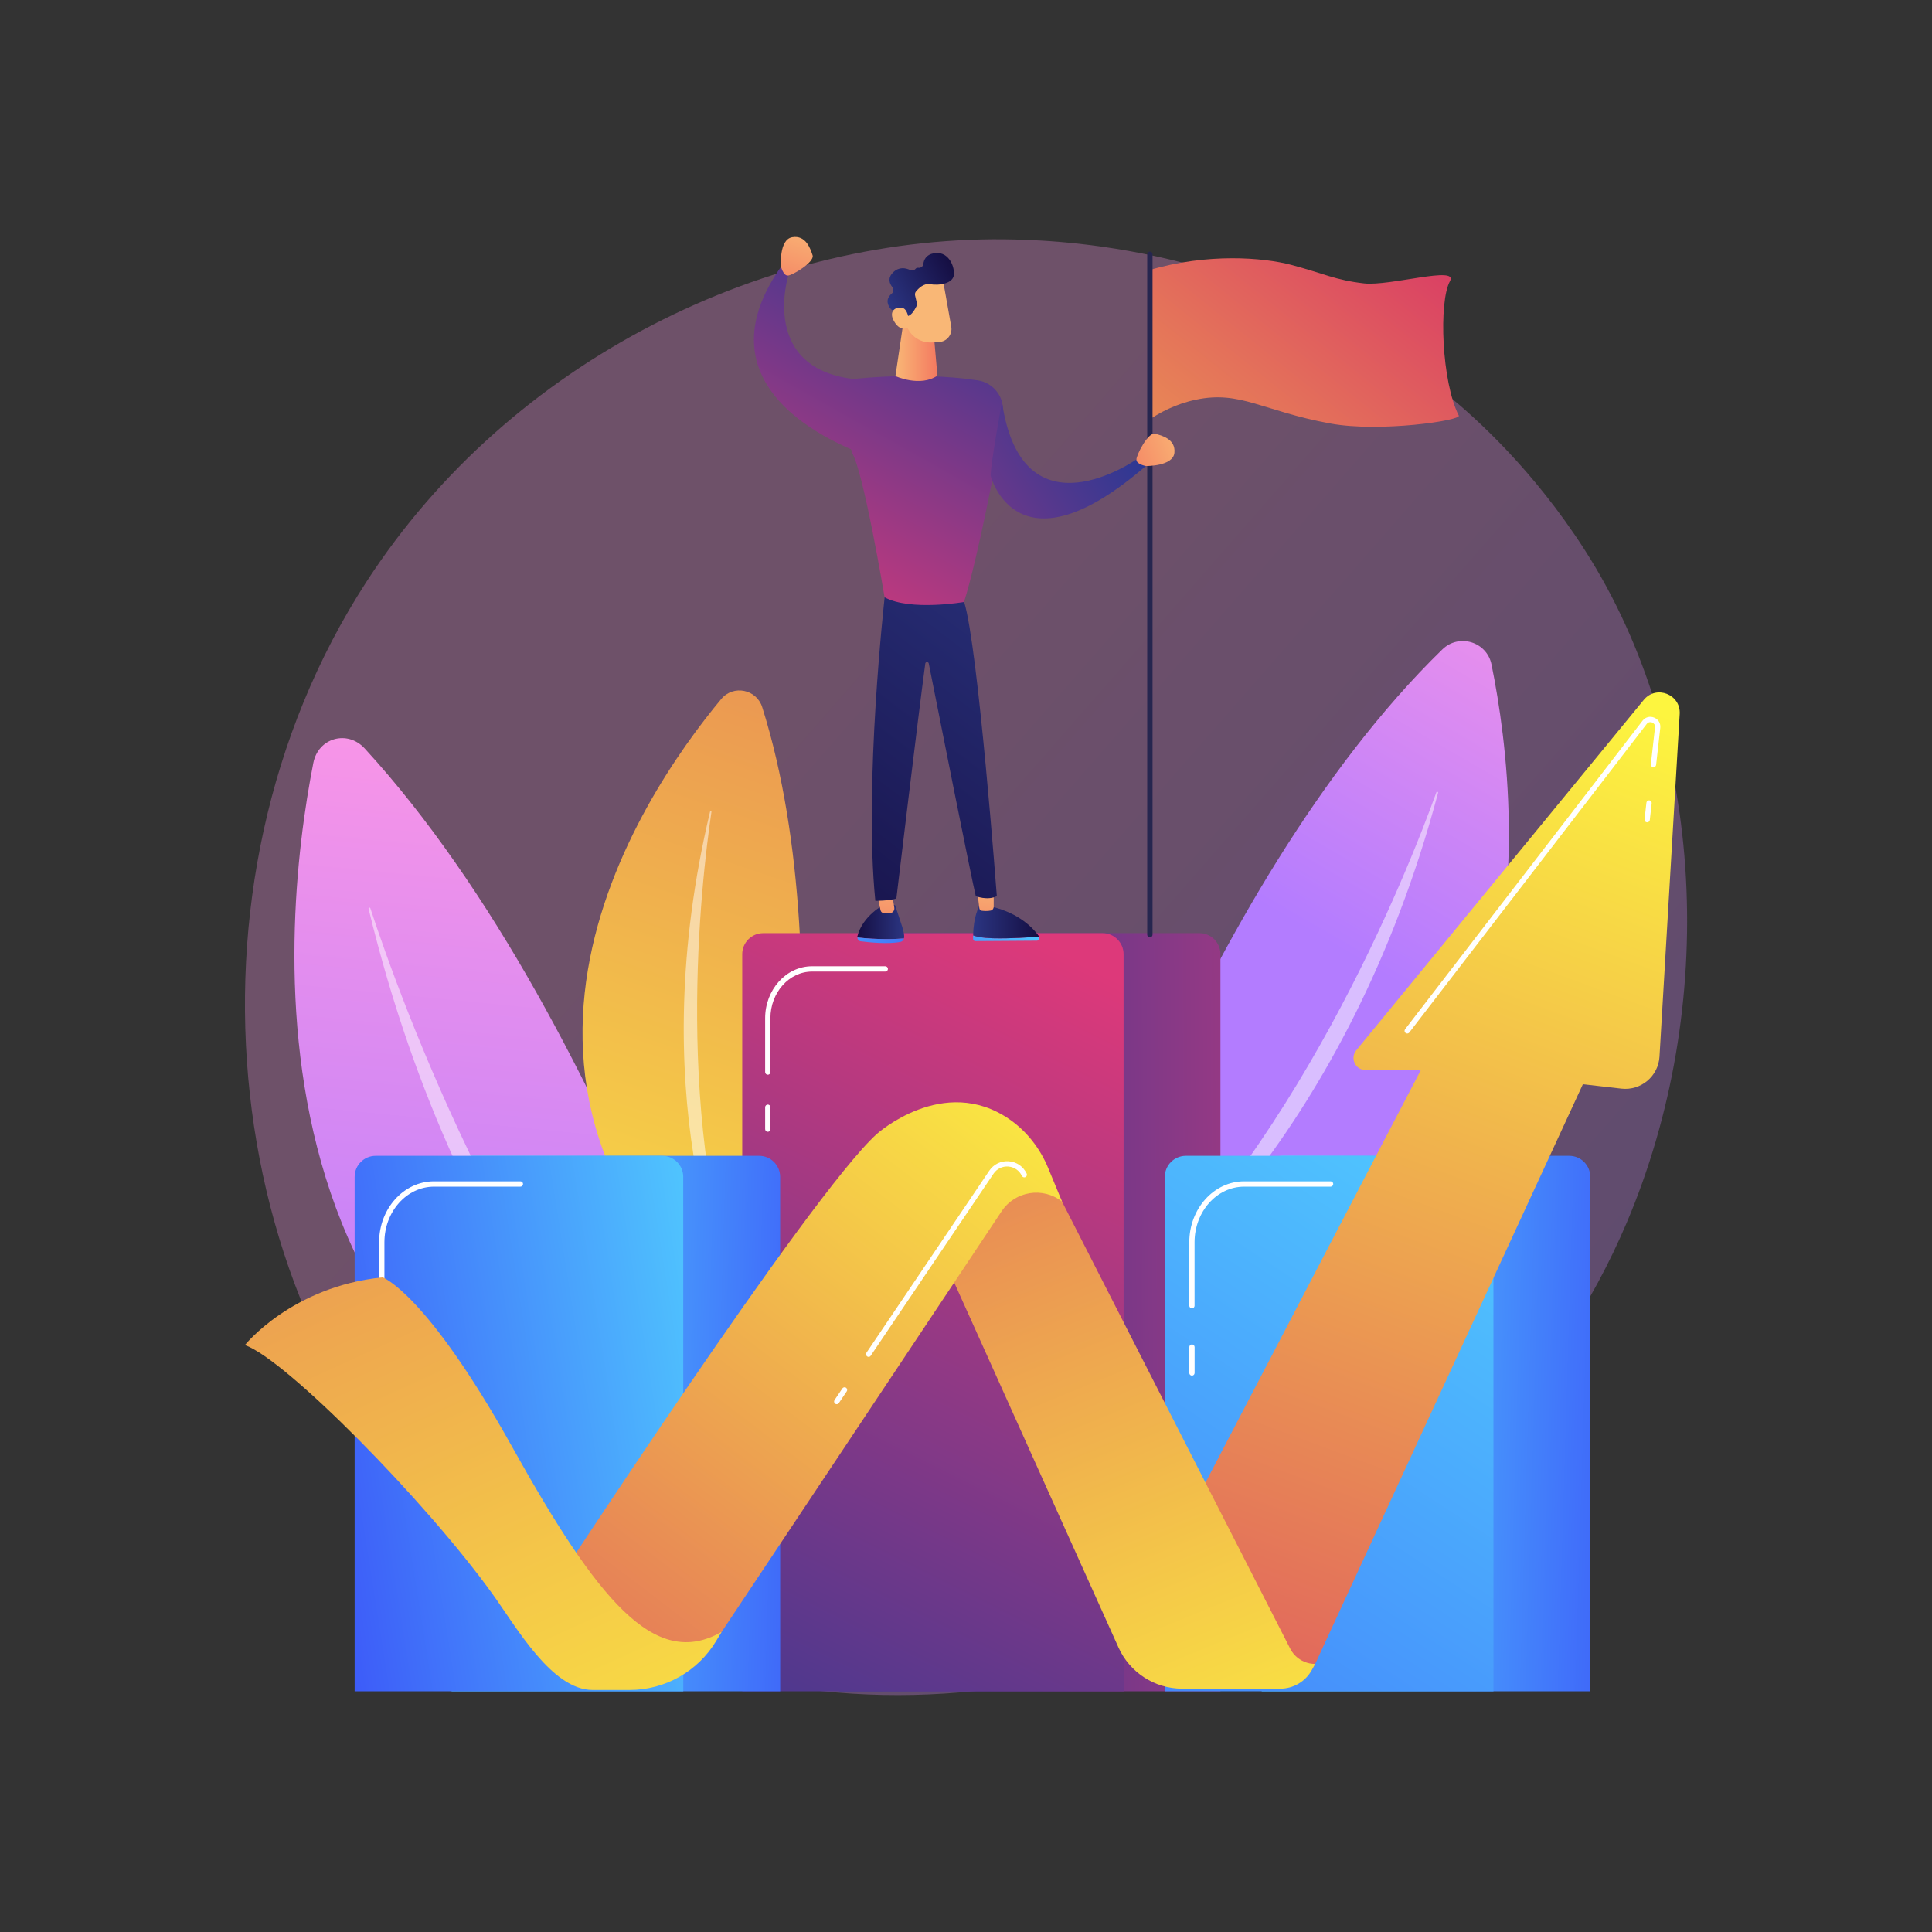 <svg xmlns="http://www.w3.org/2000/svg" xmlns:xlink="http://www.w3.org/1999/xlink" id="Calque_1" x="0px" y="0px" viewBox="0 0 3710 3710" style="enable-background:new 0 0 3710 3710;" xml:space="preserve"><rect x="0" y="0" width="3710" height="3710" fill="#333333" stroke="none"/><style type="text/css">	.st0{opacity:0.3;fill:url(#SVGID_1_);enable-background:new    ;}	.st1{fill:url(#SVGID_00000108310474497253362200000010178547571621629098_);}	.st2{opacity:0.5;fill:#FFFFFF;enable-background:new    ;}	.st3{fill:url(#SVGID_00000023277462122346498610000008977713438918294447_);}	.st4{fill:url(#SVGID_00000037665810277986709150000003528843335870772926_);}	.st5{fill:url(#SVGID_00000161624652174013464280000003631679221763038850_);}	.st6{fill:url(#SVGID_00000075865539906984891740000001775671730693823382_);}	.st7{fill:#FFFFFF;}	.st8{fill:url(#SVGID_00000119085544130606067490000004509946256410193024_);}	.st9{fill:url(#SVGID_00000081611057675909462760000014638069649912423060_);}	.st10{fill:url(#SVGID_00000085938411144175549680000003899765619576232333_);}	.st11{fill:url(#SVGID_00000049901412450120085400000015480919242233915045_);}	.st12{fill:url(#SVGID_00000129889491948906733950000016903730221821182858_);}	.st13{fill:url(#SVGID_00000060734091802674103880000016480679760466343611_);}	.st14{fill:url(#SVGID_00000057107310189851109230000002233587842098458555_);}	.st15{fill:url(#SVGID_00000121253182060989284100000001304939755699092624_);}	.st16{fill:url(#SVGID_00000101790664417277937280000007784981303312798909_);}	.st17{fill:#26264F;}	.st18{fill:url(#SVGID_00000078731562007874505720000014175743591554504618_);}	.st19{fill:url(#SVGID_00000089537127821868506130000012019042634634148262_);}	.st20{fill:url(#SVGID_00000129163599854811966650000006297197480619211913_);}	.st21{fill:url(#SVGID_00000077317514121035424640000016224089951427884936_);}	.st22{fill:url(#SVGID_00000139983571921414501280000017631115504092809350_);}	.st23{fill:url(#SVGID_00000173119717451596056620000006812891197126363574_);}	.st24{fill:url(#SVGID_00000178183326264202296550000005957060601717676430_);}	.st25{fill:url(#SVGID_00000134225913996870263130000002741891076589655980_);}	.st26{fill:url(#SVGID_00000111889794887100655780000008953232738118896803_);}	.st27{fill:url(#SVGID_00000149357659439229356450000009370576894838833821_);}	.st28{fill:url(#SVGID_00000051373566921640959320000016361079766932037787_);}	.st29{fill:url(#SVGID_00000047764340788739691500000002190810033871814838_);}	.st30{fill:url(#SVGID_00000112618791856561247050000017459072447102286011_);}	.st31{fill:url(#SVGID_00000154404433730014842800000010830161668936386750_);}	.st32{fill:url(#SVGID_00000049917554914359258810000012008515054947799982_);}	.st33{fill:url(#SVGID_00000047046911467646965010000001944680517769155727_);}</style><g id="Illustration">	<g>					<linearGradient id="SVGID_1_" gradientUnits="userSpaceOnUse" x1="3476.996" y1="417.166" x2="1397.942" y2="2236.337" gradientTransform="matrix(1 0 0 -1 0 3710)">			<stop offset="0" style="stop-color:#B37CFF"></stop>			<stop offset="1" style="stop-color:#F895E7"></stop>		</linearGradient>		<path class="st0" d="M3123.7,2348.1c-268.7,632.7-984.4,987.1-1605.1,891.5c-101-15.6-377.9-61.9-623-280.5   c-471.9-420.9-572.9-1254.2-192.2-1841.5C980.4,690,1477.1,447.7,1949,459.9c101.7,2.6,491.3,18.7,833.7,301   c50.3,41.5,161.2,140,261.2,296.3C3278.6,1424.3,3298.8,1935.7,3123.7,2348.1z"></path>		<g>							<linearGradient id="SVGID_00000038390482001607724110000001083101920064218770_" gradientUnits="userSpaceOnUse" x1="967.799" y1="820.619" x2="1109.813" y2="2261.047" gradientTransform="matrix(1 0 0 -1 0 3710)">				<stop offset="0" style="stop-color:#B37CFF"></stop>				<stop offset="1" style="stop-color:#F895E7"></stop>			</linearGradient>			<path style="fill:url(#SVGID_00000038390482001607724110000001083101920064218770_);" d="M1474.6,2976.4    c0,0-281.1-1001.5-774.3-1539.2c-33.2-36.1-89.1-20.4-98.6,27.8C538.4,1787.6,437.8,2763.8,1474.6,2976.4z"></path>			<path class="st2" d="M1377.2,2913.8c2.4,2.3-0.4,6.2-3.1,4.2c-99.3-73.2-487.8-435.5-666.3-1172.8c-0.6-2.4,2.6-3.4,3.4-1    C767.2,1914.8,992.4,2543.1,1377.2,2913.8z"></path>		</g>		<g>							<linearGradient id="SVGID_00000114036728689825978060000014493648856408831388_" gradientUnits="userSpaceOnUse" x1="1052.835" y1="750.18" x2="2128.087" y2="3915.066" gradientTransform="matrix(1 0 0 -1 0 3710)">				<stop offset="0" style="stop-color:#FDF53F"></stop>				<stop offset="1" style="stop-color:#D93C65"></stop>			</linearGradient>			<path style="fill:url(#SVGID_00000114036728689825978060000014493648856408831388_);" d="M1479.6,2610.9    c0,0,145.9-739.5-15.9-1252.9c-10.9-34.5-55.5-43.5-78.7-15.7C1230.2,1528.3,825.2,2121.6,1479.6,2610.9z"></path>			<path class="st2" d="M1432.7,2537.6c0.9,2.3-2.4,3.9-3.6,1.7c-44.6-80.8-193-445.9-65.6-980.6c0.4-1.7,3-1.3,2.7,0.5    C1347.1,1687.8,1289.8,2168.4,1432.7,2537.6z"></path>		</g>		<g>							<linearGradient id="SVGID_00000036963431546058138780000000540117943414559914_" gradientUnits="userSpaceOnUse" x1="3711.009" y1="1410.057" x2="3625.754" y2="2281.556" gradientTransform="matrix(-0.909 -0.416 0.416 -0.909 5419.936 4685.439)">				<stop offset="0" style="stop-color:#B37CFF"></stop>				<stop offset="1" style="stop-color:#F895E7"></stop>			</linearGradient>			<path style="fill:url(#SVGID_00000036963431546058138780000000540117943414559914_);" d="M2023.1,2593.4    c0,0,272.7-885.1,746.7-1346.4c31.9-31,85.4-14.7,94.3,28.9C2923.4,1567.2,3016.1,2445.1,2023.1,2593.4z"></path>			<path class="st2" d="M2116.6,2541.4c-2.3,2,0.3,5.6,2.9,3.9c95.3-61.5,468.5-370.1,642-1022.8c0.6-2.1-2.5-3.1-3.2-1.1    C2704,1671.8,2486.2,2225.1,2116.6,2541.4z"></path>		</g>		<g>							<linearGradient id="SVGID_00000125602227712168100620000000937979481020044966_" gradientUnits="userSpaceOnUse" x1="1477.52" y1="1186.457" x2="2916.471" y2="1196.626" gradientTransform="matrix(1 0 0 -1 0 3710)">				<stop offset="0" style="stop-color:#233894"></stop>				<stop offset="0.996" style="stop-color:#DD397A"></stop>			</linearGradient>			<path style="fill:url(#SVGID_00000125602227712168100620000000937979481020044966_);" d="M2343.7,3247.8h-732.4V1832.3    c0-22.3,18.1-40.4,40.4-40.4h651.5c22.3,0,40.4,18.1,40.4,40.4L2343.7,3247.8L2343.7,3247.8z"></path>							<linearGradient id="SVGID_00000110467960551143024170000001867015759410465670_" gradientUnits="userSpaceOnUse" x1="1235.497" y1="67.062" x2="2127.644" y2="1844.491" gradientTransform="matrix(1 0 0 -1 0 3710)">				<stop offset="0" style="stop-color:#233894"></stop>				<stop offset="0.996" style="stop-color:#DD397A"></stop>			</linearGradient>			<path style="fill:url(#SVGID_00000110467960551143024170000001867015759410465670_);" d="M2157.7,3247.8h-732.4V1832.3    c0-22.3,18.1-40.4,40.4-40.4h651.5c22.3,0,40.4,18.1,40.4,40.4L2157.7,3247.8L2157.7,3247.8z"></path>			<g>				<path class="st7" d="M1474.4,2063.8c-2.8,0-5.1-2.3-5.1-5.1v-103.3c0-55.1,40.4-99.9,90.1-99.9h140.6c2.8,0,5.1,2.3,5.1,5.1     c0,2.8-2.3,5.1-5.1,5.1h-140.6c-44.1,0-80,40.3-80,89.7v103.3C1479.4,2061.6,1477.2,2063.8,1474.4,2063.8z"></path>				<path class="st7" d="M1474.4,2173.4c-2.8,0-5.1-2.3-5.1-5.1v-42.1c0-2.8,2.3-5.1,5.1-5.1s5.1,2.3,5.1,5.1v42.1     C1479.4,2171.1,1477.2,2173.4,1474.4,2173.4z"></path>			</g>		</g>		<g>							<linearGradient id="SVGID_00000048471935352847574870000003574894890563354498_" gradientUnits="userSpaceOnUse" x1="899.98" y1="984.241" x2="1749.825" y2="958.643" gradientTransform="matrix(1 0 0 -1 0 3710)">				<stop offset="0" style="stop-color:#53D8FF"></stop>				<stop offset="1" style="stop-color:#3840F7"></stop>			</linearGradient>			<path style="fill:url(#SVGID_00000048471935352847574870000003574894890563354498_);" d="M1498.2,3247.8H867.1v-987.9    c0-22.3,18.1-40.4,40.4-40.4h550.2c22.3,0,40.4,18.1,40.4,40.4L1498.2,3247.8L1498.2,3247.8z"></path>							<linearGradient id="SVGID_00000075161349229251519510000000409868947534606981_" gradientUnits="userSpaceOnUse" x1="1525.61" y1="1057.291" x2="406.417" y2="879.763" gradientTransform="matrix(1 0 0 -1 0 3710)">				<stop offset="0" style="stop-color:#53D8FF"></stop>				<stop offset="1" style="stop-color:#3840F7"></stop>			</linearGradient>			<path style="fill:url(#SVGID_00000075161349229251519510000000409868947534606981_);" d="M1312.1,3247.8H681v-987.9    c0-22.3,18.1-40.4,40.4-40.4h550.2c22.3,0,40.4,18.1,40.4,40.4L1312.1,3247.8L1312.1,3247.8z"></path>			<g>				<path class="st7" d="M733.1,2512.4c-2.8,0-5.1-2.3-5.1-5.1v-121.9c0-64.5,47.3-116.9,105.4-116.9h165.9c2.8,0,5.1,2.3,5.1,5.1     s-2.3,5.1-5.1,5.1H833.5c-52.5,0-95.3,47.9-95.3,106.8v121.9C738.2,2510.1,735.9,2512.4,733.1,2512.4z"></path>				<path class="st7" d="M733.1,2641.6c-2.8,0-5.1-2.3-5.1-5.1v-49.7c0-2.8,2.3-5.1,5.1-5.1c2.8,0,5.1,2.3,5.1,5.1v49.7     C738.2,2639.4,735.9,2641.6,733.1,2641.6z"></path>			</g>		</g>		<g>							<linearGradient id="SVGID_00000008110915874385209270000007307960861319778947_" gradientUnits="userSpaceOnUse" x1="2455.701" y1="984.241" x2="3305.546" y2="958.643" gradientTransform="matrix(1 0 0 -1 0 3710)">				<stop offset="0" style="stop-color:#53D8FF"></stop>				<stop offset="1" style="stop-color:#3840F7"></stop>			</linearGradient>			<path style="fill:url(#SVGID_00000008110915874385209270000007307960861319778947_);" d="M3053.9,3247.8h-631.1v-987.9    c0-22.3,18.1-40.4,40.4-40.4h550.2c22.3,0,40.4,18.1,40.4,40.4L3053.9,3247.8L3053.9,3247.8z"></path>							<linearGradient id="SVGID_00000047751880552701032270000002905795114808242080_" gradientUnits="userSpaceOnUse" x1="3044.732" y1="1714.161" x2="1466.82" y2="-695.579" gradientTransform="matrix(1 0 0 -1 0 3710)">				<stop offset="0" style="stop-color:#53D8FF"></stop>				<stop offset="1" style="stop-color:#3840F7"></stop>			</linearGradient>			<path style="fill:url(#SVGID_00000047751880552701032270000002905795114808242080_);" d="M2867.9,3247.8h-631.1v-987.9    c0-22.3,18.1-40.4,40.4-40.4h550.2c22.3,0,40.4,18.1,40.4,40.4L2867.9,3247.8L2867.9,3247.8z"></path>			<g>				<path class="st7" d="M2288.9,2512.4c-2.8,0-5.1-2.3-5.1-5.1v-121.9c0-64.5,47.3-116.9,105.4-116.9h165.9c2.8,0,5.1,2.3,5.1,5.1     s-2.3,5.1-5.1,5.1h-165.9c-52.5,0-95.3,47.9-95.3,106.8v121.9C2293.9,2510.1,2291.7,2512.4,2288.9,2512.4z"></path>				<path class="st7" d="M2288.9,2641.6c-2.8,0-5.1-2.3-5.1-5.1v-49.7c0-2.8,2.3-5.1,5.1-5.1s5.1,2.3,5.1,5.1v49.7     C2293.9,2639.4,2291.7,2641.6,2288.9,2641.6z"></path>			</g>		</g>		<g>							<linearGradient id="SVGID_00000103245169271717355060000001937088998817628837_" gradientUnits="userSpaceOnUse" x1="3140.706" y1="2359.089" x2="2239.385" y2="-69.092" gradientTransform="matrix(1 0 0 -1 0 3710)">				<stop offset="0" style="stop-color:#FDF53F"></stop>				<stop offset="1" style="stop-color:#D93C65"></stop>			</linearGradient>			<path style="fill:url(#SVGID_00000103245169271717355060000001937088998817628837_);" d="M2210.4,3047.2l518-992.4h-106.1    c-19.6,0-30.3-22.8-17.9-37.9l552.1-672.9c23.9-29.2,71.2-10.7,69,27l-38.8,658c-2.2,37.7-35.6,65.7-73.1,61.5l-74-8.5    l-514,1113.1c-13.4,29-42.4,47.5-74.3,47.5h-178.1L2210.4,3047.2z"></path>							<linearGradient id="SVGID_00000006666402218475372680000008025262596143708602_" gradientUnits="userSpaceOnUse" x1="2484.091" y1="127.609" x2="1542.418" y2="2434.705" gradientTransform="matrix(1 0 0 -1 0 3710)">				<stop offset="0" style="stop-color:#FDF53F"></stop>				<stop offset="1" style="stop-color:#D93C65"></stop>			</linearGradient>			<path style="fill:url(#SVGID_00000006666402218475372680000008025262596143708602_);" d="M1782.1,2351.2l365.7,812.4    c21.7,48.1,69.5,79.1,122.3,79.1h188.5c25,0,48.1-13.6,60.2-35.4l6.7-12.1l0,0c-20.3,0-38.8-11.4-48-29.4L1990.2,2211    L1782.1,2351.2z"></path>							<linearGradient id="SVGID_00000156576428457676557570000008161435487159065789_" gradientUnits="userSpaceOnUse" x1="2055.23" y1="1729.563" x2="689.807" y2="-66.339" gradientTransform="matrix(1 0 0 -1 0 3710)">				<stop offset="0" style="stop-color:#FDF53F"></stop>				<stop offset="1" style="stop-color:#D93C65"></stop>			</linearGradient>			<path style="fill:url(#SVGID_00000156576428457676557570000008161435487159065789_);" d="M2039.5,2307.5L2039.5,2307.5    c-36.7-29-90.3-20.4-116.1,18.5l-537.7,807.8c-43.1,64.7-115.6,103.6-193.4,103.6h-75.7l-61.6-177.4c0,0,499.9-766.4,628.7-882.4    c0,0,128.3-115.6,254.8-28.2c33.4,23.1,58.8,56.1,74.3,93.6L2039.5,2307.5z"></path>							<linearGradient id="SVGID_00000117664411765625078840000014335394453015497089_" gradientUnits="userSpaceOnUse" x1="1343.862" y1="-61.699" x2="-28.29" y2="2951.653" gradientTransform="matrix(1 0 0 -1 0 3710)">				<stop offset="0" style="stop-color:#FDF53F"></stop>				<stop offset="1" style="stop-color:#D93C65"></stop>			</linearGradient>			<path style="fill:url(#SVGID_00000117664411765625078840000014335394453015497089_);" d="M470.3,2582.9c0,0,90-112.5,264.4-130    c0,0,82.8,28.2,247.9,323.9c165,295.7,274.6,430.6,403.1,356.9l-10.6,17.7c-35.1,58.2-98.1,93.8-166.1,93.8h-71.1    c-78.3,0-146.2-120.6-192-184.1C817.5,2882.6,549.2,2610.6,470.3,2582.9z"></path>			<path class="st7" d="M3163.1,1579.1c-0.2,0-0.4,0-0.6,0c-2.8-0.3-4.8-2.8-4.5-5.6l3.6-32.1c0.3-2.8,2.8-4.8,5.6-4.5    c2.8,0.3,4.8,2.8,4.5,5.6l-3.6,32.1C3167.8,1577.2,3165.6,1579.1,3163.1,1579.1z"></path>			<path class="st7" d="M2702.2,1984.6c-1.1,0-2.2-0.3-3.1-1.1c-2.2-1.7-2.6-4.9-0.9-7.1l455.9-592.4c5.4-7,14.1-9.3,22.3-6    c8.2,3.3,12.8,11.1,11.8,19.8l-8,71c-0.3,2.8-2.8,4.8-5.6,4.5c-2.8-0.3-4.8-2.8-4.5-5.6l8-71c0.6-5-2.5-8-5.5-9.3    c-3-1.2-7.4-1.1-10.4,2.8l-455.9,592.4C2705.2,1984,2703.7,1984.6,2702.2,1984.6z"></path>			<path class="st7" d="M1668,2605.6c-1,0-2-0.3-2.8-0.9c-2.3-1.6-2.9-4.7-1.4-7l235.8-349.5c8.4-12.5,22.5-19.3,37.5-18.2    c15.1,1.1,27.9,10,34.4,23.6c1.2,2.5,0.1,5.6-2.4,6.8c-2.5,1.2-5.6,0.1-6.8-2.4c-4.9-10.3-14.6-17-26-17.9    c-11.4-0.9-22,4.3-28.4,13.7l-235.8,349.5C1671.2,2604.9,1669.6,2605.6,1668,2605.6z"></path>			<path class="st7" d="M1606.7,2696.5c-1,0-2-0.3-2.8-0.9c-2.3-1.6-2.9-4.7-1.4-7l15.1-22.4c1.6-2.3,4.7-2.9,7-1.4    c2.3,1.6,2.9,4.7,1.4,7l-15.1,22.4C1609.9,2695.7,1608.3,2696.5,1606.7,2696.5z"></path>		</g>		<g>			<g>									<linearGradient id="SVGID_00000050631910377675189050000016644780615477471420_" gradientUnits="userSpaceOnUse" x1="1645.069" y1="1982.911" x2="2699.927" y2="3294.72" gradientTransform="matrix(1 0 0 -1 0 3710)">					<stop offset="0" style="stop-color:#FDF53F"></stop>					<stop offset="0.13" style="stop-color:#FAE442"></stop>					<stop offset="0.388" style="stop-color:#F1B84B"></stop>					<stop offset="0.744" style="stop-color:#E4725A"></stop>					<stop offset="1" style="stop-color:#D93C65"></stop>				</linearGradient>				<path style="fill:url(#SVGID_00000050631910377675189050000016644780615477471420_);" d="M2206.7,518.8     c112.2-33.3,219.3-24.3,272.7-10.2c63.2,16.7,84.1,29.2,140.1,35.6c49.7,5.6,181.8-34.6,164.9-4.4c-22,39.4-16,193.9,16.9,258.3     c4.8,9.4-151.7,32.6-246.5,15.2c-130.7-23.9-172.8-63.9-258.6-45.7c-39.6,8.4-69.7,25.2-88.9,38.1     C2216.1,710.5,2197.9,614,2206.7,518.8z"></path>				<path class="st17" d="M2208.1,1800c-2.8,0-5.1-2.3-5.1-5.1V488.2c0-2.8,2.3-5.1,5.1-5.1s5.1,2.3,5.1,5.1V1795     C2213.2,1797.8,2210.9,1800,2208.1,1800z"></path>			</g>			<g>									<linearGradient id="SVGID_00000157276752516516279810000005582741633116576135_" gradientUnits="userSpaceOnUse" x1="4335.39" y1="1940.004" x2="4425.455" y2="1940.004" gradientTransform="matrix(-1 0 0 -1 6071.662 3710)">					<stop offset="0" style="stop-color:#2B3582"></stop>					<stop offset="1" style="stop-color:#150E42"></stop>				</linearGradient>				<path style="fill:url(#SVGID_00000157276752516516279810000005582741633116576135_);" d="M1646.2,1800.2c0-0.7,0-1.4,0.2-2.1     c10.3-40.7,52.2-61.5,52.2-61.5l20.2,1.6c11.6,35.8,19.1,53.3,17.2,63.1c-0.1,0.3-0.1,0.5-0.2,0.8     C1719.1,1803.6,1684.9,1804.6,1646.2,1800.2z"></path>									<linearGradient id="SVGID_00000116211213483758289480000007596298164392131205_" gradientUnits="userSpaceOnUse" x1="4562.105" y1="2049.663" x2="4230.848" y2="1789.559" gradientTransform="matrix(-1 0 0 -1 6071.662 3710)">					<stop offset="0" style="stop-color:#53D8FF"></stop>					<stop offset="1" style="stop-color:#3840F7"></stop>				</linearGradient>				<path style="fill:url(#SVGID_00000116211213483758289480000007596298164392131205_);" d="M1736,1802.1c-0.9,3.3-3.3,5.8-6.4,6.5     c-23.7,5-61.3,1-77.1-1.1c-3.5-0.5-6-3.7-6.1-7.3C1685.1,1804.6,1719.4,1803.6,1736,1802.1z"></path>									<linearGradient id="SVGID_00000121275425568213575190000011477978299286749078_" gradientUnits="userSpaceOnUse" x1="3518.553" y1="2045.687" x2="3500.573" y2="1888.765" gradientTransform="matrix(1 0 0 -1 -1811.835 3710)">					<stop offset="0" style="stop-color:#F9B776"></stop>					<stop offset="1" style="stop-color:#F47960"></stop>				</linearGradient>				<path style="fill:url(#SVGID_00000121275425568213575190000011477978299286749078_);" d="M1682,1705.2l8.8,42.5     c0.6,3.1,3,5.4,5.9,5.7c3.5,0.3,8.6,0.5,13.7-0.2c4.6-0.7,7.7-5.3,6.9-10.3l-6.1-37.7L1682,1705.2L1682,1705.2z"></path>									<linearGradient id="SVGID_00000009561424920644857610000014433315014383797158_" gradientUnits="userSpaceOnUse" x1="3823.541" y1="1972.469" x2="3503.203" y2="1720.939" gradientTransform="matrix(1 0 0 -1 -1811.835 3710)">					<stop offset="0" style="stop-color:#53D8FF"></stop>					<stop offset="1" style="stop-color:#3840F7"></stop>				</linearGradient>				<path style="fill:url(#SVGID_00000009561424920644857610000014433315014383797158_);" d="M1906.9,1801.8     c-21.5-0.6-32.7-3.1-38.4-5.5c0,2.1,0,4.3,0.1,6.6c0.1,2.4,1.9,4.3,4.1,4.3l118.3-0.8c3.8,0,6-4.4,4.3-7.9     C1979.7,1799.8,1940.2,1802.7,1906.9,1801.8z"></path>									<linearGradient id="SVGID_00000132777775659949479280000005350807399065434546_" gradientUnits="userSpaceOnUse" x1="3680.55" y1="1938.724" x2="3807.301" y2="1938.724" gradientTransform="matrix(1 0 0 -1 -1811.835 3710)">					<stop offset="0" style="stop-color:#2B3582"></stop>					<stop offset="1" style="stop-color:#150E42"></stop>				</linearGradient>				<path style="fill:url(#SVGID_00000132777775659949479280000005350807399065434546_);" d="M1995.5,1798.6     c-0.1-0.3-0.3-0.6-0.5-0.9c-10.4-14.6-37.1-43.7-89.6-56.3l-25.2-0.8c0,0-11.2,19.5-11.4,55.7c5.8,2.4,16.9,4.9,38.4,5.5     C1940.5,1802.7,1980,1799.8,1995.5,1798.6z"></path>									<linearGradient id="SVGID_00000039112607257164016800000014635583061264589485_" gradientUnits="userSpaceOnUse" x1="3707.965" y1="2025.611" x2="3691.145" y2="1878.821" gradientTransform="matrix(1 0 0 -1 -1811.835 3710)">					<stop offset="0" style="stop-color:#F9B776"></stop>					<stop offset="1" style="stop-color:#F47960"></stop>				</linearGradient>				<path style="fill:url(#SVGID_00000039112607257164016800000014635583061264589485_);" d="M1875.5,1702.4     c0.3,1.9,3.7,30.5,5.1,41.5c0.3,2.6,2.2,4.7,4.6,5c4.3,0.5,11.2,1,17.3-0.3c3.3-0.7,5.7-3.8,5.7-7.5v-44.8L1875.5,1702.4z"></path>									<linearGradient id="SVGID_00000130636991635422611870000008670228054026159502_" gradientUnits="userSpaceOnUse" x1="2116.884" y1="2684.617" x2="1477.612" y2="1843.223" gradientTransform="matrix(1 0 0 -1 0 3710)">					<stop offset="0" style="stop-color:#2B3582"></stop>					<stop offset="1" style="stop-color:#150E42"></stop>				</linearGradient>				<path style="fill:url(#SVGID_00000130636991635422611870000008670228054026159502_);" d="M1698.8,1147     c0,0-40.4,358.7-17.9,582.9c0,0,26.9,0,40.4-4.5c0,0,41.9-350.7,55.5-451.1c0.5-3.8,5.9-4,6.7-0.2     c16.7,84.4,82.5,415.6,90.3,446.8c0,0,22.4,9,40.4,0c0,0-35.9-479.8-62.8-565L1698.8,1147z"></path>									<linearGradient id="SVGID_00000084530834381662805230000011823832742891262644_" gradientUnits="userSpaceOnUse" x1="1982.28" y1="3209.122" x2="1556.239" y2="2448.334" gradientTransform="matrix(1 0 0 -1 0 3710)">					<stop offset="0" style="stop-color:#233894"></stop>					<stop offset="0.996" style="stop-color:#DD397A"></stop>				</linearGradient>				<path style="fill:url(#SVGID_00000084530834381662805230000011823832742891262644_);" d="M1618.1,730c0,0,135.7-18.3,259.5,0.4     c30.6,4.6,52,32.8,47.8,63.5l-11.4,84.1c0,0-35.9,192.8-62.8,278c0,0-103.1,17.9-152.5-9c0,0-40.4-242.1-62.8-278     C1636.1,869,1613.7,774.8,1618.1,730z"></path>									<linearGradient id="SVGID_00000136386151188776566390000016825466227928049833_" gradientUnits="userSpaceOnUse" x1="1719.531" y1="3040.466" x2="1800.162" y2="3040.466" gradientTransform="matrix(1 0 0 -1 0 3710)">					<stop offset="0" style="stop-color:#F9B776"></stop>					<stop offset="1" style="stop-color:#F47960"></stop>				</linearGradient>				<path style="fill:url(#SVGID_00000136386151188776566390000016825466227928049833_);" d="M1736.5,607.4l-17,114.8     c0,0,47.4,21.8,80.6-0.9l-7.1-81L1736.5,607.4z"></path>				<g>											<linearGradient id="SVGID_00000008857989132674403940000011663934943891409811_" gradientUnits="userSpaceOnUse" x1="11495.918" y1="6079.808" x2="11637.169" y2="6114.186" gradientTransform="matrix(0.876 -0.483 -0.483 -0.876 1349.47 5318.386)">						<stop offset="0" style="stop-color:#F9B776"></stop>						<stop offset="1" style="stop-color:#F47960"></stop>					</linearGradient>					<path style="fill:url(#SVGID_00000008857989132674403940000011663934943891409811_);" d="M1809.6,532.7      c0.5,1,10.8,58.9,17.1,94.7c2.6,14.8-8.3,28.6-23.3,29.4l-13.7,0.8c-25.2,1.5-47.5-16.5-51.3-41.5l-9.9-64.9      C1728.4,551.2,1796.6,509.1,1809.6,532.7z"></path>											<linearGradient id="SVGID_00000079468488901090787590000013451609863856770741_" gradientUnits="userSpaceOnUse" x1="2596.69" y1="3979.862" x2="2742.178" y2="3979.862" gradientTransform="matrix(0.876 -0.483 -0.483 -0.876 1349.47 5318.386)">						<stop offset="0" style="stop-color:#2B3582"></stop>						<stop offset="1" style="stop-color:#150E42"></stop>					</linearGradient>					<path style="fill:url(#SVGID_00000079468488901090787590000013451609863856770741_);" d="M1713.6,551.4      c-5.3-6.6-9.9-17.1,1.4-28.3c11.4-11.3,24.2-8.5,32.4-4.7c3.6,1.7,8.1,0.9,10.7-2.1c1.1-1.4,2.8-2.3,5.4-2      c4.8,0.5,9-2.6,9.6-7.4c1-8.1,5.3-17.7,19.7-20.5c26.4-5.1,39.6,21.3,39.1,39.9c-0.5,18.6-29.4,22.5-45.8,19.4      c-12.1-2.3-22.5,8.3-27.2,14.1c-1.7,2.1-2.3,4.9-1.7,7.5l4.2,17.9c-2.9,5.6-5.7,11.3-9.8,16c-2.9,3.4-6.1,5.3-9.5,6.1      c-4.9-9.2-18.7-10.7-25.1-10.9c-2.4-0.1-4.7-1.2-6.3-3c-4.8-5.5-12.4-17.9,2.1-30C1716.1,560.5,1716.5,555.1,1713.6,551.4z"></path>											<linearGradient id="SVGID_00000006683803271627338860000007133759026583745425_" gradientUnits="userSpaceOnUse" x1="11491.019" y1="6100.279" x2="11632.272" y2="6134.658" gradientTransform="matrix(0.876 -0.483 -0.483 -0.876 1349.47 5318.386)">						<stop offset="0" style="stop-color:#F9B776"></stop>						<stop offset="1" style="stop-color:#F47960"></stop>					</linearGradient>					<path style="fill:url(#SVGID_00000006683803271627338860000007133759026583745425_);" d="M1746.6,626.6c0,0-0.6-32.4-13.7-35.4      c-13.1-3-27.3,6.4-16,25.8C1730.8,641.2,1746.6,626.6,1746.6,626.6z"></path>				</g>									<linearGradient id="SVGID_00000154394395730504990400000017243148840575071637_" gradientUnits="userSpaceOnUse" x1="1772.569" y1="3326.56" x2="1346.527" y2="2565.77" gradientTransform="matrix(1 0 0 -1 0 3710)">					<stop offset="0" style="stop-color:#233894"></stop>					<stop offset="0.996" style="stop-color:#DD397A"></stop>				</linearGradient>				<path style="fill:url(#SVGID_00000154394395730504990400000017243148840575071637_);" d="M1694.8,884.8     c0,0-385-104.8-193.8-374.3l12.9,18.3c0,0-57.6,182.5,133.2,199.9C1647.1,728.7,1696.6,856.1,1694.8,884.8z"></path>									<linearGradient id="SVGID_00000152952334587019352850000017086626048546190268_" gradientUnits="userSpaceOnUse" x1="1548.399" y1="3279.98" x2="1502.866" y2="3130.373" gradientTransform="matrix(1 0 0 -1 0 3710)">					<stop offset="0" style="stop-color:#F9B776"></stop>					<stop offset="1" style="stop-color:#F47960"></stop>				</linearGradient>				<path style="fill:url(#SVGID_00000152952334587019352850000017086626048546190268_);" d="M1499.7,511.9c0,0-4.3-52,21.7-56.4     s34.7,21.7,39,34.7c4.3,13-39,39-47.7,39S1499.7,511.9,1499.7,511.9z"></path>									<linearGradient id="SVGID_00000111881119931984990570000002395361204609674411_" gradientUnits="userSpaceOnUse" x1="9324.677" y1="-1536.008" x2="8898.643" y2="-2296.784" gradientTransform="matrix(-6.670000e-02 -0.998 0.998 -6.670000e-02 4323.197 9969.72)">					<stop offset="0" style="stop-color:#233894"></stop>					<stop offset="0.996" style="stop-color:#DD397A"></stop>				</linearGradient>				<path style="fill:url(#SVGID_00000111881119931984990570000002395361204609674411_);" d="M1902.3,913.6c0,0,49.8,197,299.4-20     l-19.1-11.7c0,0-219.8,155.9-258.5-110C1924.1,771.8,1902.3,889.7,1902.3,913.6z"></path>									<linearGradient id="SVGID_00000101068389850376164420000010909185680237927860_" gradientUnits="userSpaceOnUse" x1="9244.617" y1="-1430.917" x2="9199.086" y2="-1580.52" gradientTransform="matrix(-6.670000e-02 -0.998 0.998 -6.670000e-02 4323.197 9969.72)">					<stop offset="0" style="stop-color:#F9B776"></stop>					<stop offset="1" style="stop-color:#F47960"></stop>				</linearGradient>				<path style="fill:url(#SVGID_00000101068389850376164420000010909185680237927860_);" d="M2200.4,894.9c0,0,52.2,0.9,54.8-25.4     c2.6-26.2-23.9-33.2-37.2-36.6c-13.3-3.5-36.3,41.5-35.8,50.2C2182.8,891.8,2200.4,894.9,2200.4,894.9z"></path>			</g>		</g>	</g></g></svg>